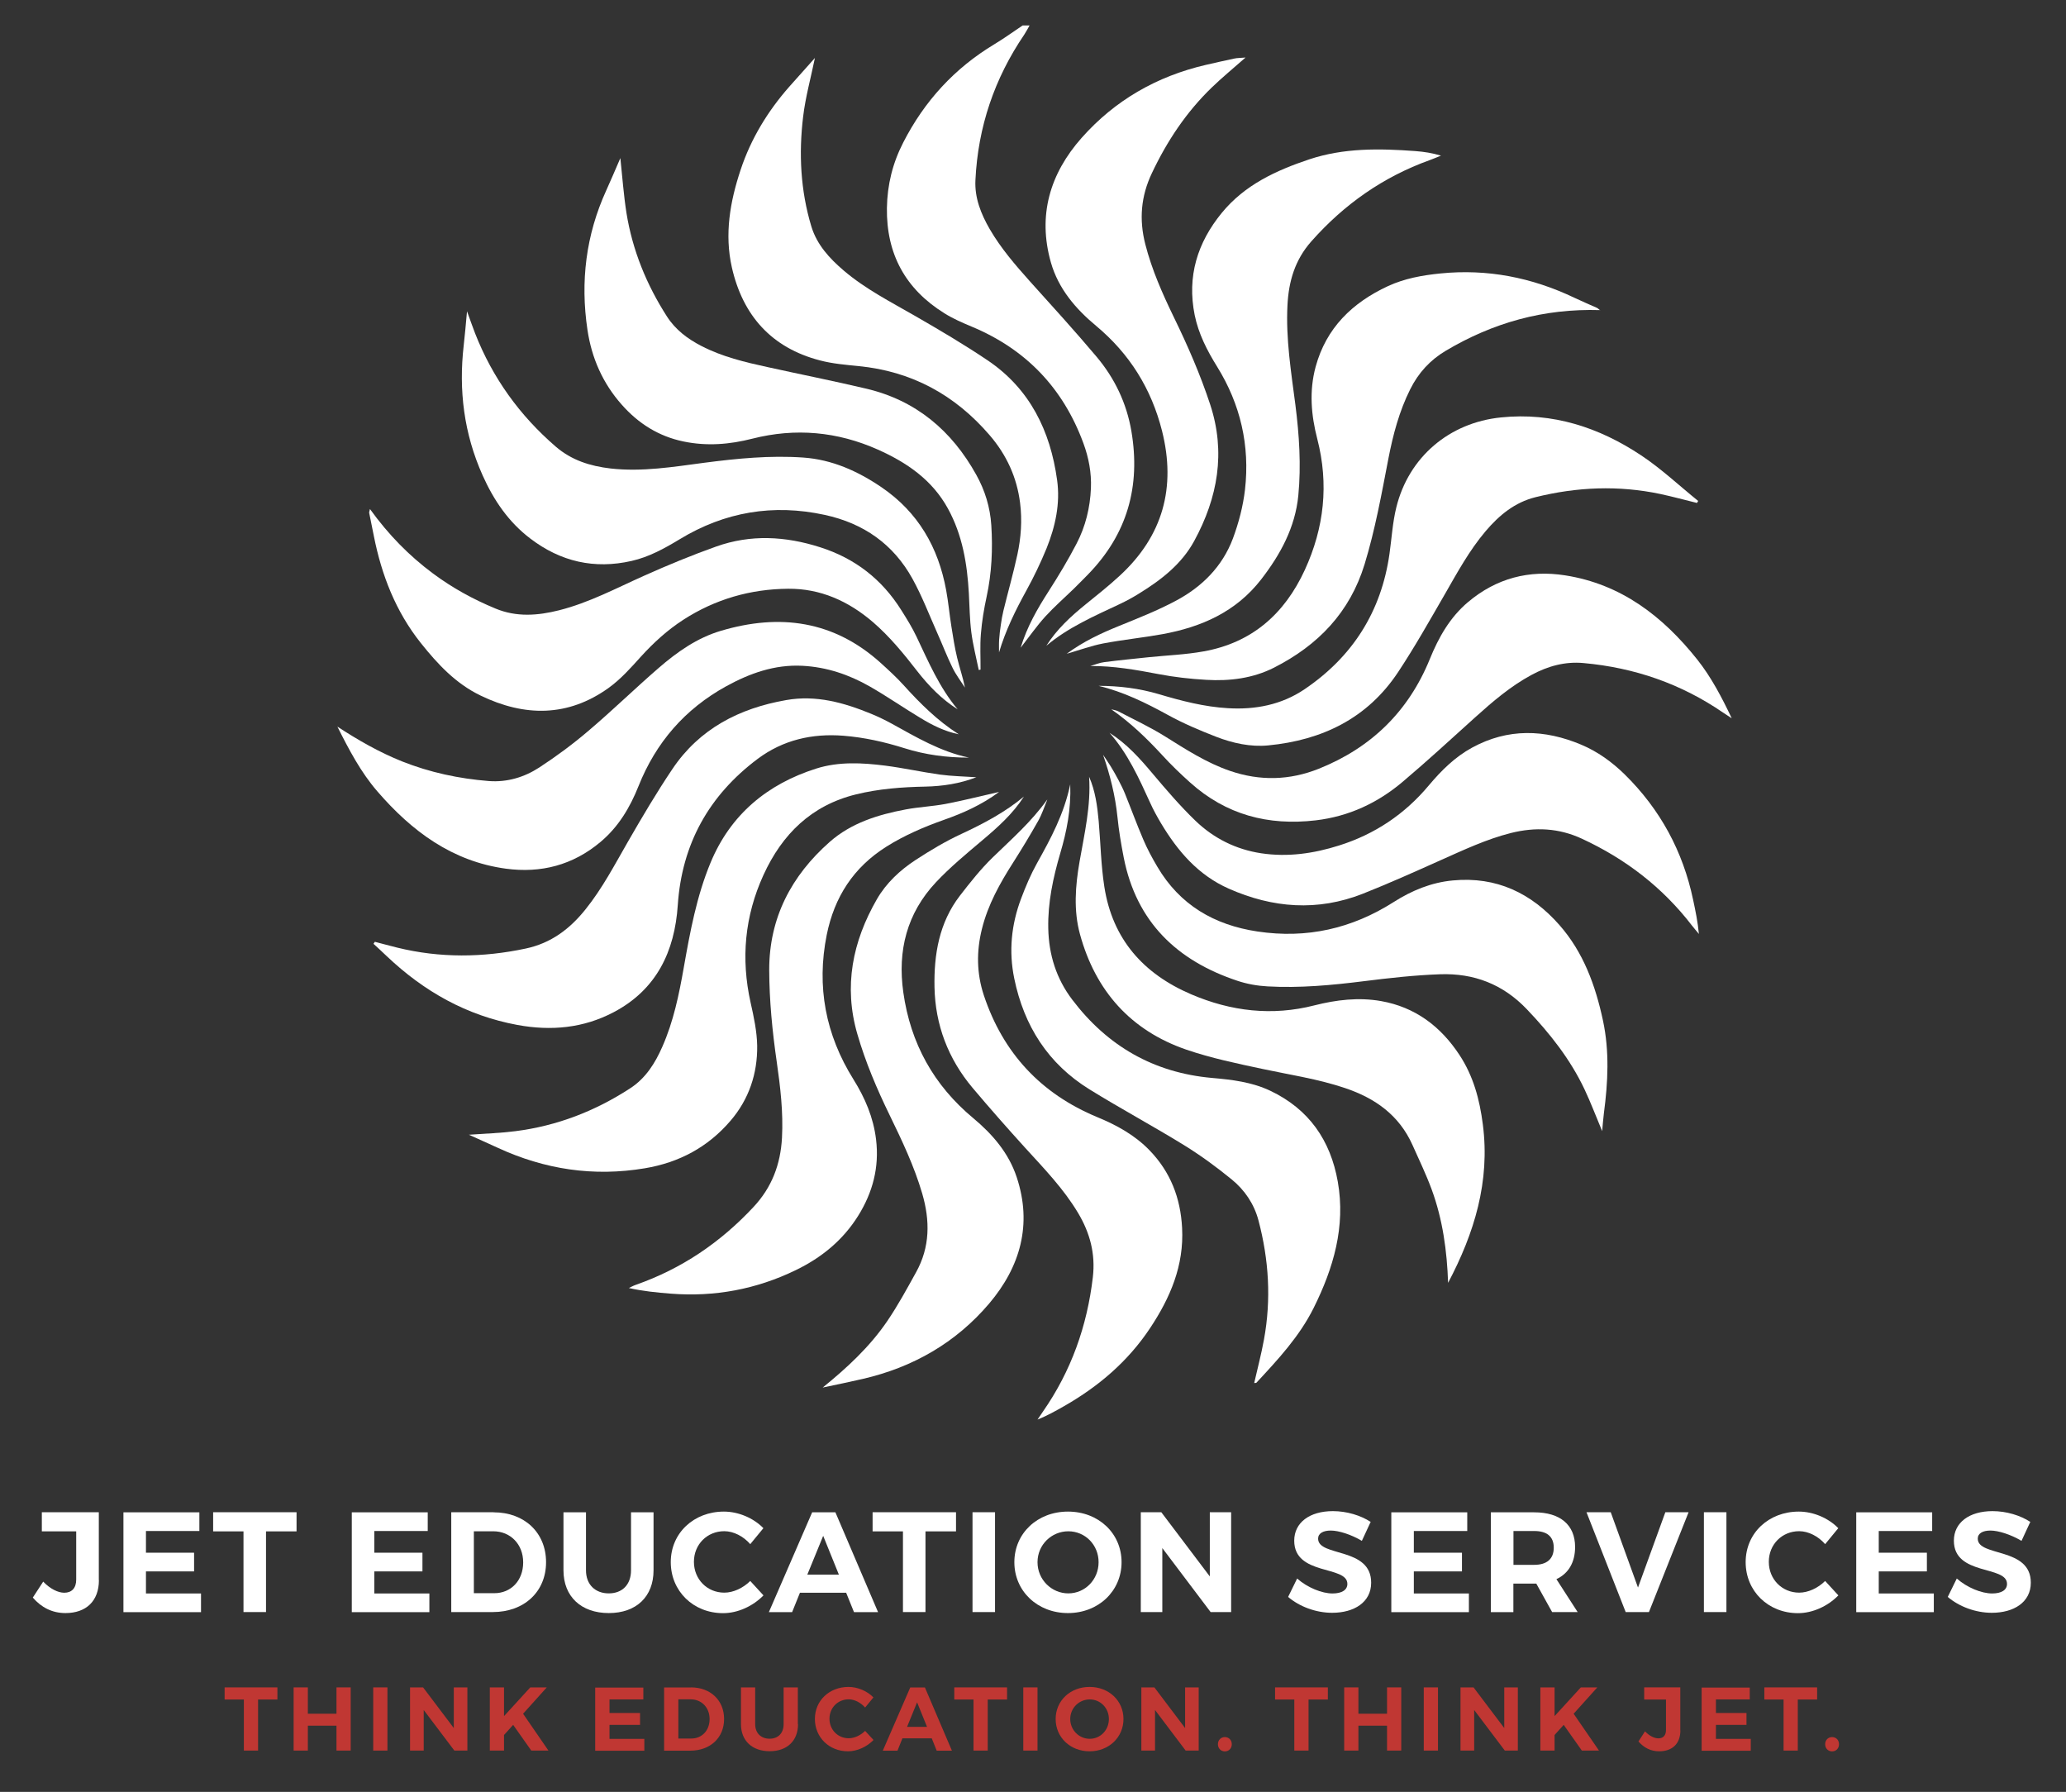 <svg xmlns="http://www.w3.org/2000/svg" id="Layer_1" viewBox="0 0 226.63 196.52"><rect x="0" y="0" width="226.63" height="196.52" fill="#333333" stroke="none"/><defs><style>.cls-1{fill:#fff;}.cls-2{fill:#c03733;}</style></defs><path class="cls-1" d="m112.94,2.79c-.19.33-.37.68-.58,1-3.28,4.82-5.08,10.14-5.36,15.96-.1,1.95.61,3.72,1.57,5.38,1.22,2.1,2.8,3.93,4.41,5.73,2.45,2.72,4.92,5.43,7.28,8.23,2,2.37,3.32,5.1,3.85,8.21,1.02,6.03-.45,11.27-4.74,15.68-.51.52-1.03,1.05-1.55,1.56-1.05,1.02-2.16,1.99-3.15,3.07-.95,1.05-1.76,2.21-2.71,3.43.7-2.31,1.83-4.26,3.06-6.18,1.09-1.7,2.14-3.44,3.07-5.23.99-1.89,1.49-3.96,1.58-6.09.07-1.69-.24-3.34-.83-4.94-2.22-6.03-6.29-10.29-12.23-12.77-1.03-.43-2.07-.88-3.01-1.47-4.27-2.65-6.38-6.5-6.31-11.55.04-2.55.63-4.93,1.8-7.2,2.32-4.53,5.62-8.13,9.99-10.76,1.06-.64,2.07-1.37,3.1-2.06.26,0,.52,0,.78,0Z"></path><path class="cls-1" d="m189.94,78.76c-.31-.2-.62-.4-.93-.61-4.62-3.17-9.74-4.93-15.3-5.43-2.05-.19-3.93.34-5.71,1.3-2.3,1.24-4.26,2.92-6.19,4.66-2.63,2.37-5.23,4.77-7.93,7.05-2.75,2.33-5.91,3.81-9.55,4.24-5.22.61-9.84-.61-13.78-4.15-1.06-.95-2.09-1.94-3.05-2.99-1.7-1.85-3.49-3.57-5.6-5.04.25.07.51.1.74.21,1.72.9,3.48,1.72,5.12,2.74,2.31,1.44,4.57,2.92,7.18,3.81,3.28,1.12,6.52,1.04,9.73-.24,5.74-2.3,9.83-6.28,12.17-12.02.97-2.39,2.21-4.59,4.21-6.27,3.09-2.6,6.68-3.54,10.63-2.92,6.15.96,10.72,4.49,14.49,9.22,1.55,1.95,2.7,4.16,3.79,6.45Z"></path><path class="cls-1" d="m37.01,79.69c2.28,1.49,4.59,2.81,7.08,3.81,3.07,1.22,6.26,1.9,9.54,2.16,2,.15,3.89-.42,5.53-1.49,1.87-1.22,3.68-2.56,5.38-4.01,2.63-2.23,5.1-4.64,7.71-6.9,2.03-1.76,4.23-3.31,6.84-4.08,6.44-1.91,12.36-1.12,17.5,3.51.86.78,1.73,1.57,2.51,2.43,1.82,2.02,3.74,3.93,6.07,5.41-1.53-.31-2.89-.99-4.19-1.78-1.88-1.13-3.69-2.39-5.6-3.48-2.27-1.29-4.7-2.11-7.35-2.25-3.04-.16-5.78.82-8.38,2.25-4.52,2.49-7.7,6.16-9.61,10.95-.94,2.36-2.21,4.48-4.18,6.13-3.02,2.53-6.51,3.44-10.37,2.92-5.89-.8-10.32-4.11-14.08-8.46-1.84-2.12-3.14-4.61-4.4-7.12Z"></path><path class="cls-1" d="m120.51,75.22c2.23,0,4.45.27,6.61.91,2.48.74,4.99,1.39,7.58,1.54,3,.18,5.87-.37,8.39-2.07,5.28-3.57,8.43-8.52,9.33-14.86.24-1.7.34-3.44.75-5.1,1.36-5.52,5.82-9.29,11.48-9.86,5.67-.58,10.76,1.09,15.39,4.17,2.21,1.47,4.17,3.32,6.24,4.99-.04.07-.09.14-.13.22-1.34-.33-2.66-.69-4.01-.98-4.59-.97-9.16-.78-13.71.35-2.28.57-3.98,1.98-5.46,3.72-1.8,2.12-3.11,4.54-4.49,6.94-1.66,2.87-3.29,5.77-5.12,8.53-3.36,5.07-8.33,7.46-14.24,8.03-1.94.19-3.88-.24-5.7-.94-1.8-.7-3.6-1.46-5.29-2.39-2.43-1.33-4.89-2.55-7.63-3.2Z"></path><path class="cls-1" d="m40.6,55.85c2.02,2.8,4.28,5.1,6.89,7.04,2.12,1.58,4.42,2.84,6.86,3.85,2.3.96,4.64.78,6.98.19,3.29-.83,6.26-2.42,9.33-3.79,2.59-1.16,5.23-2.25,7.9-3.2,3.79-1.35,7.6-1.14,11.41.08,3.83,1.22,6.78,3.52,8.9,6.9.6.95,1.19,1.9,1.67,2.91,1.31,2.76,2.51,5.58,4.51,7.96-1.77-1.11-3.18-2.58-4.44-4.19-1.48-1.91-3.01-3.78-4.85-5.37-2.68-2.3-5.75-3.69-9.3-3.66-4.13.03-8,1.14-11.5,3.4-1.75,1.13-3.27,2.52-4.67,4.06-1.09,1.21-2.2,2.46-3.52,3.41-4.47,3.21-9.22,3.18-14.06.84-2.72-1.31-4.71-3.45-6.55-5.76-2.75-3.45-4.3-7.44-5.15-11.73-.17-.84-.35-1.69-.51-2.53-.02-.08.03-.17.08-.43Z"></path><path class="cls-1" d="m136.63,6.31c-1.4,1.23-2.6,2.22-3.71,3.29-2.79,2.7-4.9,5.87-6.56,9.38-1.21,2.54-1.42,5.09-.73,7.79.72,2.82,1.89,5.45,3.15,8.05,1.51,3.1,2.89,6.26,3.97,9.54,1.73,5.25.83,10.22-1.74,14.95-1.39,2.57-3.67,4.32-6.12,5.82-.66.41-1.34.78-2.04,1.11-2.8,1.32-5.65,2.55-8.07,4.58,1.14-1.8,2.67-3.21,4.3-4.53,1.27-1.03,2.56-2.05,3.76-3.16,4.72-4.35,6.19-9.66,4.63-15.87-1.17-4.63-3.56-8.46-7.23-11.52-2.26-1.88-4.14-4.08-4.96-6.95-1.47-5.17-.11-9.74,3.37-13.67,3.65-4.12,8.24-6.75,13.61-8,1.05-.24,2.1-.48,3.15-.7.32-.07.65-.06,1.22-.11Z"></path><path class="cls-1" d="m121.71,80.37c1.88,1.19,3.33,2.81,4.74,4.49,1.5,1.78,3.02,3.55,4.69,5.16,2,1.92,4.43,3.14,7.2,3.56,2.91.44,5.76.03,8.54-.85,3.92-1.23,7.22-3.44,9.86-6.6,1.37-1.63,2.86-3.11,4.75-4.14,3.93-2.14,7.94-2.01,11.96-.32,1.81.76,3.38,1.9,4.78,3.27,3.89,3.83,6.38,8.42,7.5,13.76.26,1.21.51,2.43.63,3.73-.25-.31-.52-.61-.76-.92-3.22-4.19-7.27-7.3-12.06-9.52-2.56-1.19-5.13-1.3-7.81-.63-2.69.68-5.18,1.86-7.7,2.98-2.83,1.27-5.66,2.54-8.54,3.68-4.96,1.95-9.87,1.58-14.7-.56-3.35-1.48-5.59-4.1-7.42-7.15-.44-.74-.86-1.5-1.21-2.28-1.23-2.7-2.45-5.4-4.45-7.66Z"></path><path class="cls-1" d="m89.39,6.37c-.46,2.23-1.04,4.31-1.29,6.42-.49,4.06-.29,8.1.9,12.04.61,2.01,1.99,3.51,3.55,4.84,2.38,2.03,5.16,3.44,7.85,4.99,2.69,1.55,5.37,3.13,7.94,4.86,4.63,3.12,6.88,7.74,7.62,13.13.36,2.56-.19,5.08-1.15,7.47-.65,1.59-1.4,3.15-2.23,4.66-1.19,2.16-2.27,4.35-2.99,6.77,0-.46-.02-.92.01-1.38.04-.56.1-1.11.19-1.67.07-.51.16-1.02.28-1.52.5-2.05,1.08-4.08,1.53-6.15.4-1.86.54-3.76.3-5.66-.35-2.82-1.49-5.29-3.34-7.44-3.8-4.42-8.54-7.01-14.38-7.58-1.41-.14-2.85-.26-4.22-.62-5.33-1.38-8.48-4.92-9.68-10.21-.82-3.64-.2-7.2.96-10.69,1.13-3.41,2.96-6.41,5.32-9.1.91-1.03,1.83-2.05,2.82-3.16Z"></path><path class="cls-1" d="m175.54,34.01c-6.23-.19-11.78,1.39-16.95,4.46-1.73,1.03-3,2.43-3.89,4.21-1.21,2.41-1.89,4.99-2.4,7.62-.75,3.89-1.45,7.78-2.61,11.58-1.62,5.29-5.11,8.89-9.93,11.34-2.33,1.18-4.86,1.49-7.43,1.34-1.76-.1-3.53-.3-5.25-.63-2.46-.47-4.91-.9-7.48-.89.51-.14,1.01-.36,1.52-.42,1.62-.21,3.25-.37,4.87-.54,2.01-.21,4.05-.28,6.03-.64,5.3-.94,8.89-4.11,11.11-8.93,2.13-4.63,2.65-9.41,1.37-14.37-.68-2.62-.9-5.27-.18-7.92,1.16-4.26,4.03-7.03,7.93-8.84,1.82-.84,3.76-1.19,5.75-1.39,5.16-.52,10.03.44,14.69,2.66.82.39,1.65.74,2.48,1.11.08.03.14.1.37.28Z"></path><path class="cls-1" d="m117.4,86.02c.1,2.77-.39,5.17-1.09,7.54-.79,2.7-1.38,5.42-1.32,8.26.06,2.91.89,5.53,2.64,7.83,3.85,5.07,8.92,8,15.32,8.57,2.19.19,4.38.45,6.4,1.41,4.23,2.01,6.6,5.43,7.4,9.97.87,4.93-.48,9.49-2.65,13.85-1.56,3.13-3.92,5.66-6.27,8.19-.04.04-.15.03-.25.04.36-1.59.78-3.16,1.07-4.76.81-4.4.54-8.76-.6-13.07-.48-1.81-1.51-3.33-2.93-4.49-1.66-1.36-3.41-2.64-5.24-3.77-3.41-2.1-6.95-4-10.36-6.11-4.55-2.81-7.19-6.96-8.26-12.16-.62-3-.32-5.93.75-8.77.5-1.33,1.06-2.65,1.75-3.89,1.49-2.67,2.95-5.35,3.64-8.64Z"></path><path class="cls-1" d="m90.23,152.19c2.68-2.17,5.18-4.48,7.11-7.32,1.16-1.71,2.15-3.53,3.15-5.34,1.54-2.77,1.54-5.66.67-8.64-.88-3-2.21-5.79-3.57-8.59-1.4-2.87-2.65-5.81-3.54-8.88-1.53-5.25-.53-10.16,2.14-14.8,1.03-1.78,2.53-3.18,4.24-4.3,1.62-1.06,3.3-2.06,5.05-2.87,2.43-1.13,4.77-2.37,6.84-4.09-1.22,1.9-2.87,3.37-4.58,4.81-1.74,1.47-3.52,2.94-5.07,4.59-3.19,3.4-4.23,7.5-3.58,12.08.79,5.59,3.33,10.18,7.67,13.79,2.12,1.77,3.89,3.82,4.77,6.48,1.72,5.19.39,9.82-3.02,13.85-3.65,4.3-8.36,7-13.87,8.27-1.46.34-2.94.64-4.41.95Z"></path><path class="cls-1" d="m117,71.71c1.86-1.37,3.76-2.25,5.73-3.05,2.11-.86,4.25-1.7,6.25-2.77,2.86-1.52,5.1-3.74,6.26-6.82.64-1.72,1.12-3.55,1.33-5.37.55-4.82-.49-9.35-3.06-13.49-1.1-1.77-2.04-3.6-2.46-5.66-.85-4.23.29-7.93,2.98-11.21,2.51-3.06,5.93-4.64,9.58-5.86,3.81-1.27,7.72-1.2,11.65-.91.93.07,1.85.21,2.81.5-.42.17-.83.34-1.26.5-5.1,1.84-9.38,4.85-12.97,8.91-1.79,2.02-2.48,4.38-2.61,6.99-.19,3.69.4,7.31.87,10.94.42,3.3.64,6.62.32,9.93-.34,3.49-1.95,6.46-4.08,9.21-2.76,3.56-6.55,5.22-10.82,6-2.16.39-4.35.61-6.51,1.02-1.29.25-2.54.71-3.99,1.13Z"></path><path class="cls-1" d="m51.23,34.14c.36.99.61,1.71.89,2.43,1.91,4.87,4.88,8.99,8.84,12.41,1.74,1.5,3.78,2.14,6.02,2.4,3.47.39,6.88-.18,10.29-.63,3.6-.47,7.21-.82,10.83-.57,3.17.22,5.98,1.48,8.6,3.26,4.02,2.74,6.23,6.59,7.09,11.29.24,1.31.36,2.64.57,3.96.18,1.15.36,2.3.63,3.43.26,1.08.63,2.14.86,3.29-.46-.72-.99-1.41-1.36-2.17-.61-1.24-1.1-2.53-1.66-3.78-.89-2-1.68-4.07-2.74-5.99-2.1-3.8-5.37-6.08-9.62-7-5.67-1.23-10.97-.33-15.91,2.67-1.67,1.01-3.37,1.95-5.28,2.38-4.08.93-7.78.08-11.1-2.45-2.4-1.82-4.02-4.21-5.24-6.94-2.05-4.58-2.64-9.33-2.07-14.27.13-1.14.23-2.29.36-3.72Z"></path><path class="cls-1" d="m114.88,87.7c-.32.78-.58,1.59-.99,2.32-.87,1.54-1.78,3.05-2.73,4.54-1.47,2.3-2.79,4.65-3.45,7.33-.61,2.45-.58,4.87.21,7.26,2.11,6.35,6.27,10.81,12.45,13.37,2.13.88,4.12,1.97,5.74,3.65,2.29,2.37,3.39,5.22,3.56,8.5.22,4.13-1.3,7.66-3.52,11-2.42,3.64-5.64,6.38-9.4,8.53-.93.53-1.87,1.06-2.94,1.49.2-.29.39-.58.59-.87,3.1-4.45,4.85-9.38,5.48-14.75.3-2.56-.32-4.87-1.62-7.04-1.58-2.65-3.71-4.85-5.78-7.12-1.97-2.17-3.91-4.37-5.8-6.61-2.67-3.18-4.09-6.9-4.17-11.04-.07-3.59.51-7.07,2.78-10.02,1.13-1.46,2.29-2.93,3.61-4.21,2.07-2.01,4.24-3.91,5.96-6.32Z"></path><path class="cls-1" d="m107.1,85.24c-1.79.7-3.69.99-5.62,1.03-2.55.05-5.08.24-7.57.85-4.9,1.2-8.11,4.36-10.16,8.84-2.06,4.51-2.49,9.17-1.41,14.01.35,1.55.69,3.14.72,4.71.04,3.06-.9,5.87-2.92,8.23-2.48,2.9-5.64,4.59-9.41,5.22-5.62.94-10.98.13-16.13-2.25-1.01-.47-2.03-.91-3.16-1.43,1.79-.13,3.45-.18,5.09-.39,4.57-.58,8.76-2.2,12.61-4.71,1.69-1.1,2.72-2.74,3.51-4.54,1.23-2.78,1.84-5.74,2.36-8.71.69-3.91,1.41-7.82,2.94-11.5,2.19-5.27,6.22-8.61,11.59-10.31,2.46-.78,5.04-.64,7.57-.32,2.01.26,3.99.7,5.99.98,1.32.18,2.66.2,3.99.29Z"></path><path class="cls-1" d="m109.56,86.88c-1.93,1.42-3.93,2.3-6,3.03-2.2.78-4.33,1.69-6.32,2.94-3.61,2.27-5.71,5.52-6.55,9.67-1.14,5.68-.13,10.96,2.93,15.86,1.27,2.03,2.19,4.18,2.48,6.59.37,3.05-.37,5.82-1.97,8.38-1.67,2.67-4.01,4.58-6.84,5.95-4.33,2.1-8.89,2.95-13.68,2.58-1.53-.12-3.07-.27-4.63-.62.24-.11.48-.25.74-.34,5.03-1.76,9.29-4.64,12.93-8.54,2.03-2.17,2.97-4.69,3.13-7.59.15-2.81-.18-5.6-.58-8.37-.48-3.33-.81-6.68-.82-10.04-.01-5.71,2.43-10.34,6.64-14.05,2.36-2.08,5.31-2.99,8.35-3.56,1.44-.27,2.91-.33,4.35-.6,1.89-.36,3.76-.84,5.84-1.31Z"></path><path class="cls-1" d="m106.26,83.09c-2.41,0-4.76-.31-7.04-1.03-2.19-.69-4.42-1.19-6.7-1.37-3.43-.27-6.63.46-9.41,2.54-5.34,4-8.31,9.33-8.76,16.03-.34,5.1-2.34,9.28-7.03,11.75-3.32,1.75-6.86,2.08-10.56,1.4-5.58-1.03-10.26-3.68-14.33-7.54-.48-.46-.97-.91-1.46-1.36l.15-.22c.82.21,1.64.44,2.46.64,4.69,1.15,9.38,1.1,14.09.1,2.78-.59,4.84-2.15,6.56-4.3,1.85-2.3,3.2-4.9,4.67-7.45,1.55-2.69,3.13-5.37,4.86-7.94,2.97-4.42,7.33-6.66,12.48-7.56,3.29-.58,6.33.28,9.31,1.5.76.31,1.5.67,2.22,1.06,2.72,1.5,5.39,3.09,8.48,3.74Z"></path><path class="cls-1" d="m175.74,124.03c-.67-1.59-1.24-3.11-1.93-4.57-1.57-3.31-3.8-6.13-6.32-8.77-2.63-2.76-5.82-3.97-9.52-3.84-2.79.1-5.58.41-8.36.76-3.51.44-7.03.77-10.57.57-1.11-.06-2.24-.26-3.29-.61-6.64-2.2-11.09-6.46-12.48-13.51-.29-1.48-.54-2.97-.69-4.46-.24-2.33-.8-4.58-1.58-6.82.28.42.58.84.84,1.27.29.48.57.96.83,1.46.26.5.52,1,.73,1.52.68,1.68,1.3,3.38,2.01,5.04.44,1.03.97,2.02,1.54,2.98,2.47,4.2,6.24,6.4,10.99,7.11,5.4.81,10.35-.31,14.94-3.23,1.98-1.26,4.12-2.15,6.5-2.37,4.77-.45,8.61,1.39,11.69,4.9,2.63,2.99,3.95,6.64,4.77,10.47.72,3.37.55,6.77.1,10.16-.08.62-.12,1.25-.19,1.97Z"></path><path class="cls-1" d="m158.85,140.71c-.12-3.52-.59-6.97-1.81-10.28-.61-1.65-1.38-3.25-2.1-4.86-1.46-3.26-4.08-5.12-7.37-6.23-2.95-1-6.02-1.45-9.05-2.1-2.82-.6-5.66-1.19-8.38-2.12-6.11-2.1-9.97-6.45-11.67-12.65-.72-2.62-.51-5.32-.05-7.96.54-3.09,1.26-6.14,1.05-9.32.68,1.56.9,3.2,1.05,4.86.21,2.4.25,4.83.62,7.2.89,5.74,4.27,9.55,9.53,11.8,4.37,1.87,8.88,2.4,13.52,1.21,2.41-.61,4.85-.9,7.3-.47,3.74.66,6.54,2.77,8.6,5.9,1.53,2.32,2.22,4.89,2.57,7.63.81,6.26-.93,11.92-3.81,17.37Z"></path><path class="cls-1" d="m107.37,73.5c-.28-1.38-.64-2.75-.82-4.15-.18-1.41-.19-2.83-.27-4.25-.18-3.25-.7-6.42-2.3-9.33-1.73-3.15-4.52-5.05-7.68-6.46-4.44-1.98-9.04-2.4-13.77-1.2-2.5.64-5,.84-7.55.31-2.72-.56-4.95-1.97-6.77-4.03-2.09-2.35-3.31-5.12-3.77-8.22-.79-5.29-.17-10.39,2.06-15.28.53-1.17,1.03-2.35,1.55-3.55.22,2.05.36,4.05.67,6.02.66,4.09,2.2,7.86,4.44,11.35.94,1.46,2.27,2.46,3.79,3.24,2.28,1.18,4.76,1.77,7.24,2.31,3.62.8,7.25,1.52,10.85,2.37,5.45,1.29,9.36,4.6,12.05,9.44.96,1.72,1.52,3.56,1.65,5.52.17,2.64.05,5.25-.51,7.84-.29,1.34-.52,2.71-.63,4.08-.11,1.3-.03,2.62-.04,3.93-.07.01-.14.02-.21.04Z"></path><path class="cls-1" d="m10.85,173.3c0,2.3-1.41,3.61-3.67,3.61-1.47,0-2.66-.63-3.58-1.7l1.14-1.75c.77.81,1.64,1.22,2.31,1.22.81,0,1.31-.5,1.31-1.44v-5.29h-3.77v-2.1h6.25v7.44Z"></path><path class="cls-1" d="m16.01,167.91v2.38h5.28v2.05h-5.28v2.42h6.04v2.05h-8.51v-10.95h8.33v2.05h-5.86Z"></path><path class="cls-1" d="m29.18,167.95v8.85h-2.47v-8.85h-3.33v-2.1h9.15v2.1h-3.35Z"></path><path class="cls-1" d="m41.06,167.91v2.38h5.28v2.05h-5.28v2.42h6.04v2.05h-8.51v-10.95h8.33v2.05h-5.86Z"></path><path class="cls-1" d="m54.15,165.86c3.39,0,5.75,2.24,5.75,5.47s-2.39,5.47-5.85,5.47h-4.55v-10.95h4.64Zm-2.17,8.87h2.24c1.83,0,3.17-1.38,3.17-3.38s-1.41-3.41-3.28-3.41h-2.13v6.79Z"></path><path class="cls-1" d="m71.69,172.22c0,2.89-1.89,4.69-4.91,4.69s-4.97-1.8-4.97-4.69v-6.36h2.47v6.36c0,1.58,1.03,2.53,2.5,2.53s2.44-.95,2.44-2.53v-6.36h2.47v6.36Z"></path><path class="cls-1" d="m83.74,167.6l-1.44,1.75c-.75-.86-1.83-1.42-2.85-1.42-1.88,0-3.33,1.45-3.33,3.36s1.45,3.38,3.33,3.38c.99,0,2.06-.5,2.85-1.28l1.45,1.58c-1.16,1.19-2.83,1.95-4.43,1.95-3.27,0-5.74-2.42-5.74-5.6s2.52-5.54,5.83-5.54c1.58,0,3.24.7,4.32,1.81Z"></path><path class="cls-1" d="m87.75,174.68l-.86,2.13h-2.55l4.75-10.95h2.55l4.68,10.95h-2.64l-.86-2.13h-5.07Zm2.55-6.24l-1.74,4.25h3.46l-1.72-4.25Z"></path><path class="cls-1" d="m101.52,167.95v8.85h-2.47v-8.85h-3.33v-2.1h9.15v2.1h-3.35Z"></path><path class="cls-1" d="m106.68,176.8v-10.95h2.47v10.95h-2.47Z"></path><path class="cls-1" d="m123.03,171.33c0,3.16-2.53,5.58-5.88,5.58s-5.88-2.41-5.88-5.58,2.53-5.55,5.88-5.55,5.88,2.38,5.88,5.55Zm-9.22,0c0,1.92,1.55,3.42,3.38,3.42s3.32-1.5,3.32-3.42-1.49-3.39-3.32-3.39-3.38,1.47-3.38,3.39Z"></path><path class="cls-1" d="m132.8,176.8l-5.3-7.02v7.02h-2.36v-10.95h2.25l5.32,7.04v-7.04h2.34v10.95h-2.25Z"></path><path class="cls-1" d="m150.34,166.94l-.95,2.05c-1.16-.69-2.53-1.13-3.41-1.13-.83,0-1.39.3-1.39.89,0,2.02,5.83.89,5.82,4.83,0,2.14-1.86,3.3-4.28,3.3-1.8,0-3.6-.69-4.83-1.74l.99-2.02c1.13,1,2.72,1.64,3.88,1.64,1.02,0,1.63-.38,1.63-1.05,0-2.06-5.83-.86-5.83-4.74,0-1.99,1.7-3.24,4.24-3.24,1.53,0,3.06.47,4.16,1.19Z"></path><path class="cls-1" d="m155.09,167.91v2.38h5.28v2.05h-5.28v2.42h6.04v2.05h-8.51v-10.95h8.33v2.05h-5.86Z"></path><path class="cls-1" d="m168.53,173.68h-2.52v3.13h-2.47v-10.95h4.75c2.86,0,4.49,1.38,4.49,3.8,0,1.69-.72,2.91-2.05,3.53l2.33,3.61h-2.8l-1.74-3.13Zm-.23-2.06c1.36,0,2.14-.63,2.14-1.88s-.78-1.83-2.14-1.83h-2.28v3.71h2.28Z"></path><path class="cls-1" d="m178.33,176.8l-4.3-10.95h2.66l2.99,8.26,3-8.26h2.55l-4.35,10.95h-2.55Z"></path><path class="cls-1" d="m186.91,176.8v-10.95h2.47v10.95h-2.47Z"></path><path class="cls-1" d="m201.65,167.6l-1.44,1.75c-.75-.86-1.83-1.42-2.85-1.42-1.88,0-3.33,1.45-3.33,3.36s1.45,3.38,3.33,3.38c.99,0,2.06-.5,2.85-1.28l1.45,1.58c-1.16,1.19-2.83,1.95-4.43,1.95-3.27,0-5.74-2.42-5.74-5.6s2.52-5.54,5.83-5.54c1.58,0,3.24.7,4.32,1.81Z"></path><path class="cls-1" d="m206.09,167.91v2.38h5.28v2.05h-5.28v2.42h6.04v2.05h-8.51v-10.95h8.33v2.05h-5.86Z"></path><path class="cls-1" d="m222.7,166.94l-.95,2.05c-1.16-.69-2.53-1.13-3.41-1.13-.83,0-1.39.3-1.39.89,0,2.02,5.83.89,5.82,4.83,0,2.14-1.86,3.3-4.28,3.3-1.8,0-3.6-.69-4.83-1.74l.99-2.02c1.13,1,2.72,1.64,3.88,1.64,1.02,0,1.63-.38,1.63-1.05,0-2.06-5.83-.86-5.83-4.74,0-1.99,1.7-3.24,4.24-3.24,1.53,0,3.06.47,4.16,1.19Z"></path><path class="cls-2" d="m28.31,186.39v5.6h-1.56v-5.6h-2.11v-1.33h5.79v1.33h-2.12Z"></path><path class="cls-2" d="m36.91,191.99v-2.73h-3.14v2.73h-1.56v-6.93h1.56v2.89h3.14v-2.89h1.56v6.93h-1.56Z"></path><path class="cls-2" d="m40.94,191.99v-6.93h1.56v6.93h-1.56Z"></path><path class="cls-2" d="m49.84,191.99l-3.36-4.45v4.45h-1.5v-6.93h1.43l3.37,4.46v-4.46h1.49v6.93h-1.43Z"></path><path class="cls-2" d="m56.29,189.17l-1,1.11v1.71h-1.56v-6.93h1.56v3.15l2.88-3.15h1.81l-2.6,2.89,2.78,4.04h-1.88l-1.99-2.82Z"></path><path class="cls-2" d="m66.86,186.36v1.51h3.35v1.3h-3.35v1.54h3.82v1.3h-5.39v-6.93h5.28v1.3h-3.71Z"></path><path class="cls-2" d="m75.79,185.06c2.15,0,3.64,1.42,3.64,3.47s-1.52,3.47-3.7,3.47h-2.88v-6.93h2.94Zm-1.38,5.61h1.42c1.16,0,2.01-.87,2.01-2.14s-.89-2.16-2.08-2.16h-1.35v4.3Z"></path><path class="cls-2" d="m87.54,189.09c0,1.83-1.2,2.97-3.11,2.97s-3.15-1.14-3.15-2.97v-4.03h1.56v4.03c0,1,.65,1.6,1.58,1.6s1.54-.6,1.54-1.6v-4.03h1.56v4.03Z"></path><path class="cls-2" d="m95.81,186.16l-.91,1.11c-.48-.54-1.16-.9-1.8-.9-1.19,0-2.11.92-2.11,2.13s.92,2.14,2.11,2.14c.62,0,1.31-.32,1.8-.81l.92,1c-.73.75-1.79,1.24-2.8,1.24-2.07,0-3.63-1.53-3.63-3.55s1.59-3.51,3.69-3.51c1,0,2.05.45,2.73,1.15Z"></path><path class="cls-2" d="m98.99,190.65l-.54,1.35h-1.61l3.01-6.93h1.61l2.96,6.93h-1.67l-.54-1.35h-3.21Zm1.61-3.95l-1.1,2.69h2.19l-1.09-2.69Z"></path><path class="cls-2" d="m108.35,186.39v5.6h-1.56v-5.6h-2.11v-1.33h5.79v1.33h-2.12Z"></path><path class="cls-2" d="m112.25,191.99v-6.93h1.56v6.93h-1.56Z"></path><path class="cls-2" d="m123.24,188.53c0,2-1.6,3.54-3.72,3.54s-3.72-1.53-3.72-3.54,1.6-3.52,3.72-3.52,3.72,1.51,3.72,3.52Zm-5.84,0c0,1.22.98,2.17,2.14,2.17s2.1-.95,2.1-2.17-.94-2.15-2.1-2.15-2.14.93-2.14,2.15Z"></path><path class="cls-2" d="m130.06,191.99l-3.36-4.45v4.45h-1.5v-6.93h1.43l3.37,4.46v-4.46h1.49v6.93h-1.43Z"></path><path class="cls-2" d="m135.12,191.29c0,.46-.32.79-.76.79s-.76-.34-.76-.79.33-.78.76-.78.76.32.76.78Z"></path><path class="cls-2" d="m143.54,186.39v5.6h-1.56v-5.6h-2.11v-1.33h5.79v1.33h-2.12Z"></path><path class="cls-2" d="m152.15,191.99v-2.73h-3.14v2.73h-1.56v-6.93h1.56v2.89h3.14v-2.89h1.56v6.93h-1.56Z"></path><path class="cls-2" d="m156.18,191.99v-6.93h1.56v6.93h-1.56Z"></path><path class="cls-2" d="m165.07,191.99l-3.36-4.45v4.45h-1.5v-6.93h1.43l3.37,4.46v-4.46h1.49v6.93h-1.43Z"></path><path class="cls-2" d="m171.53,189.17l-1,1.11v1.71h-1.56v-6.93h1.56v3.15l2.88-3.15h1.81l-2.6,2.89,2.78,4.04h-1.88l-1.99-2.82Z"></path><path class="cls-2" d="m184.33,189.78c0,1.46-.89,2.29-2.33,2.29-.93,0-1.68-.4-2.27-1.08l.72-1.11c.49.52,1.04.77,1.47.77.52,0,.83-.32.83-.91v-3.35h-2.39v-1.33h3.96v4.71Z"></path><path class="cls-2" d="m188.23,186.36v1.51h3.35v1.3h-3.35v1.54h3.82v1.3h-5.39v-6.93h5.28v1.3h-3.71Z"></path><path class="cls-2" d="m197.21,186.39v5.6h-1.56v-5.6h-2.11v-1.33h5.79v1.33h-2.12Z"></path><path class="cls-2" d="m201.73,191.29c0,.46-.32.79-.76.79s-.76-.34-.76-.79.33-.78.76-.78.76.32.76.78Z"></path></svg>